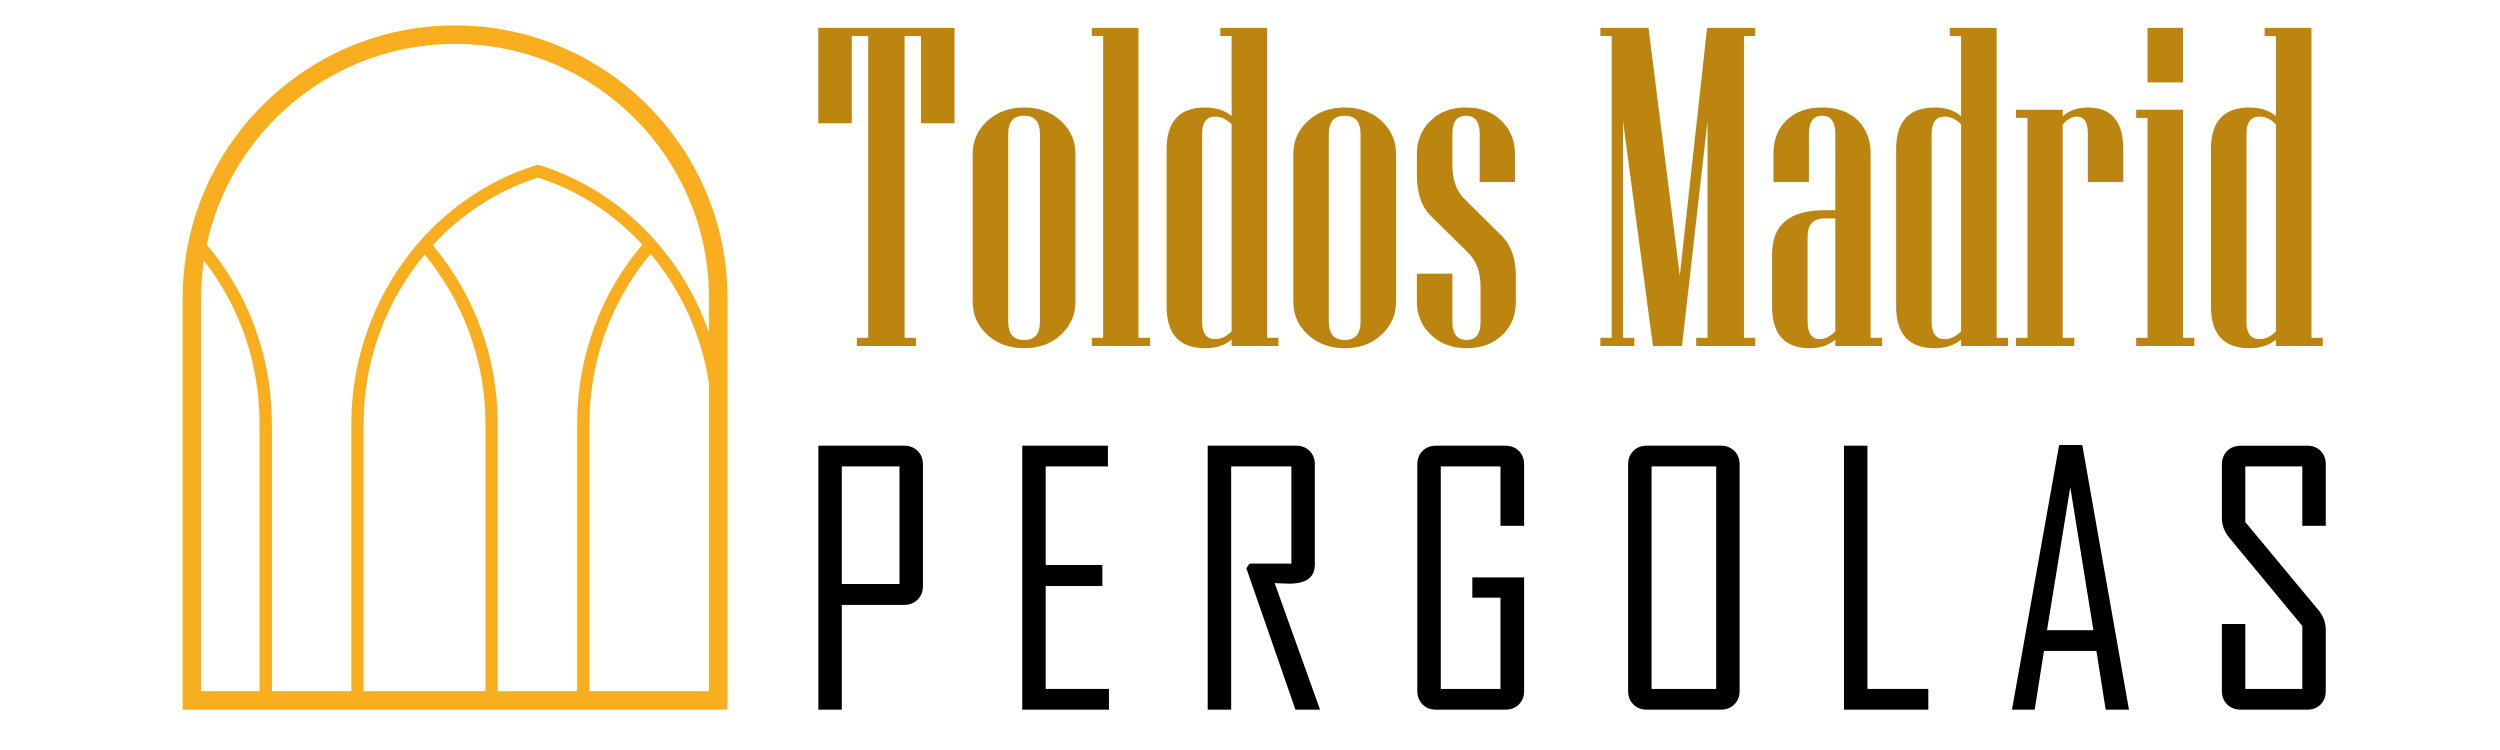 <?xml version="1.0" encoding="utf-8"?>
<!-- Generator: Adobe Illustrator 16.0.0, SVG Export Plug-In . SVG Version: 6.00 Build 0)  -->
<!DOCTYPE svg PUBLIC "-//W3C//DTD SVG 1.1//EN" "http://www.w3.org/Graphics/SVG/1.1/DTD/svg11.dtd">
<svg version="1.1" id="Calque_1" xmlns:x="http://ns.adobe.com/Extensibility/1.0/" xmlns:i="http://ns.adobe.com/AdobeIllustrator/10.0/" xmlns:graph="http://ns.adobe.com/Graphs/1.0/"
	 xmlns="http://www.w3.org/2000/svg" xmlns:xlink="http://www.w3.org/1999/xlink" x="0px" y="0px" width="200px" height="60px"
	 viewBox="0 0 200 60" enable-background="new 0 0 200 60" xml:space="preserve">
<path fill="#F9AE1F" d="M36.407,2.031c-12.014,0-21.79,9.776-21.79,21.791v32.952h43.581V23.822
	C58.197,11.807,48.422,2.031,36.407,2.031z M20.765,55.297h-4.67V23.822c0-1.009,0.074-2,0.217-2.97
	c2.879,3.669,4.453,8.25,4.453,13.028V55.297z M38.835,55.297h-9.744V33.88c0-5.07,1.82-9.845,4.879-13.516
	c3.14,3.807,4.865,8.585,4.865,13.516V55.297z M46.176,55.297h-6.357V33.88c0-5.214-1.84-10.262-5.19-14.264
	c2.273-2.474,5.139-4.372,8.4-5.408c3.24,1.029,6.093,2.912,8.359,5.364c-3.365,3.948-5.213,9.011-5.213,14.308V55.297z
	 M56.72,55.297h-9.559V33.88c0-5.015,1.731-9.808,4.888-13.563c2.425,2.893,4.077,6.477,4.671,10.358V55.297z M56.72,26.604
	c-2.197-6.315-7.171-11.413-13.571-13.389l-0.133-0.034l-0.132,0.041c-8.701,2.686-14.776,11.183-14.776,20.658v21.417H21.75V33.88
	c0-5.291-1.847-10.355-5.209-14.302c1.958-9.17,10.121-16.069,19.867-16.069c11.201,0,20.313,9.113,20.313,20.313V26.604z"/>
<g>
	<path fill="#BB850F" d="M76.361,9.86H73.68V2.884h-1.313v24.14h0.905v0.657h-4.721v-0.657h0.906V2.884h-1.314V9.86h-2.68V2.228
		h10.898V9.86z"/>
	<path fill="#BB850F" d="M86.034,24.148c0,1.041-0.388,1.92-1.163,2.635c-0.775,0.717-1.754,1.074-2.938,1.074
		c-1.184,0-2.166-0.357-2.946-1.074c-0.782-0.715-1.172-1.594-1.172-2.635v-11.84c0-1.041,0.39-1.919,1.172-2.635
		C79.769,8.957,80.75,8.6,81.934,8.6c1.183,0,2.162,0.357,2.938,1.074c0.775,0.716,1.163,1.595,1.163,2.635V24.148z M83.194,25.746
		V10.711c0-0.97-0.42-1.455-1.26-1.455c-0.852,0-1.278,0.485-1.278,1.455v15.034c0,0.971,0.426,1.455,1.278,1.455
		C82.774,27.201,83.194,26.716,83.194,25.746z"/>
	<path fill="#BB850F" d="M91.998,27.68h-4.65v-0.657h0.905V2.884h-0.905V2.228h3.728v24.796h0.923V27.68z"/>
	<path fill="#BB850F" d="M102.276,27.68H98.53v-0.515c-0.531,0.461-1.238,0.692-2.111,0.692c-2.06,0-3.09-1.112-3.09-3.337V11.937
		c0-2.225,1.03-3.337,3.09-3.337c0.873,0,1.58,0.231,2.111,0.692V2.884h-0.905V2.228h3.744v24.796h0.907V27.68z M98.53,26.508V9.948
		c-0.413-0.414-0.852-0.621-1.313-0.621c-0.699,0-1.049,0.461-1.049,1.384v15.034c0,0.923,0.35,1.384,1.049,1.384
		C97.678,27.13,98.117,26.923,98.53,26.508z"/>
	<path fill="#BB850F" d="M111.683,24.148c0,1.041-0.389,1.92-1.163,2.635c-0.774,0.717-1.755,1.074-2.937,1.074
		c-1.185,0-2.167-0.357-2.946-1.074c-0.782-0.715-1.172-1.594-1.172-2.635v-11.84c0-1.041,0.39-1.919,1.172-2.635
		c0.779-0.716,1.762-1.074,2.946-1.074c1.182,0,2.162,0.357,2.937,1.074s1.163,1.595,1.163,2.635V24.148z M108.844,25.746V10.711
		c0-0.97-0.422-1.455-1.261-1.455c-0.853,0-1.279,0.485-1.279,1.455v15.034c0,0.971,0.427,1.455,1.279,1.455
		C108.422,27.201,108.844,26.716,108.844,25.746z"/>
	<path fill="#BB850F" d="M121.268,24.148c0,1.053-0.351,1.929-1.048,2.626c-0.746,0.722-1.704,1.083-2.875,1.083
		c-1.173,0-2.131-0.357-2.877-1.074c-0.744-0.715-1.117-1.594-1.117-2.635v-2.255h2.84v3.852c0,0.971,0.385,1.455,1.154,1.455
		c0.733,0,1.1-0.484,1.1-1.455v-2.787c0-1.172-0.331-2.083-0.993-2.733l-2.983-2.947c-0.744-0.733-1.117-1.81-1.117-3.23v-1.74
		c0-1.053,0.36-1.934,1.082-2.644c0.722-0.71,1.669-1.065,2.842-1.065c1.17,0,2.117,0.355,2.839,1.065
		c0.722,0.71,1.082,1.591,1.082,2.644v2.255h-2.821v-3.852c0-0.97-0.366-1.455-1.1-1.455c-0.722,0-1.084,0.485-1.084,1.455v2.503
		c0,1.172,0.327,2.077,0.977,2.716l2.981,2.946c0.746,0.746,1.119,1.828,1.119,3.249V24.148z"/>
	<path fill="#BB850F" d="M140.419,27.68h-4.722v-0.657h0.905V9.682l-2.042,17.998h-2.324L129.84,9.682v17.341h0.905v0.657h-2.716
		v-0.657h0.904V2.884h-0.904V2.228h3.852l2.503,19.826l2.184-19.826h3.852v0.656h-0.904v24.14h0.904V27.68z"/>
	<path fill="#BB850F" d="M150.571,27.68h-3.744v-0.515c-0.532,0.461-1.213,0.692-2.041,0.692c-2.012,0-3.019-1.112-3.019-3.337
		v-4.188c0-2.344,1.397-3.515,4.191-3.515h0.868v-6.106c0-0.97-0.355-1.455-1.065-1.455c-0.698,0-1.047,0.485-1.047,1.455v3.852
		h-2.839v-2.255c0-1.123,0.352-2.023,1.056-2.698c0.704-0.674,1.647-1.011,2.83-1.011c1.196,0,2.143,0.337,2.841,1.011
		c0.697,0.675,1.047,1.575,1.047,2.698v14.715h0.922V27.68z M146.827,26.508v-9.034h-0.833c-0.925,0-1.386,0.479-1.386,1.438v6.833
		c0,0.923,0.325,1.384,0.977,1.384C146,27.13,146.412,26.923,146.827,26.508z"/>
	<path fill="#BB850F" d="M160.636,27.68h-3.747v-0.515c-0.53,0.461-1.235,0.692-2.11,0.692c-2.06,0-3.088-1.112-3.088-3.337V11.937
		c0-2.225,1.028-3.337,3.088-3.337c0.875,0,1.58,0.231,2.11,0.692V2.884h-0.904V2.228h3.746v24.796h0.905V27.68z M156.889,26.508
		V9.948c-0.412-0.414-0.852-0.621-1.313-0.621c-0.697,0-1.047,0.461-1.047,1.384v15.034c0,0.923,0.35,1.384,1.047,1.384
		C156.037,27.13,156.477,26.923,156.889,26.508z"/>
	<path fill="#BB850F" d="M169.865,14.563h-2.839v-3.852c0-0.923-0.291-1.384-0.869-1.384c-0.38,0-0.758,0.208-1.138,0.621v17.075
		h0.925v0.657h-4.669v-0.657h0.923V9.434h-0.923V8.777h3.744v0.515c0.533-0.461,1.202-0.692,2.007-0.692
		c1.894,0,2.839,1.112,2.839,3.337V14.563z"/>
	<path fill="#BB850F" d="M175.546,27.68h-4.651v-0.657h0.905V9.434h-0.905V8.777h3.746v18.247h0.905V27.68z M174.641,6.594H171.8
		V2.228h2.841V6.594z"/>
	<path fill="#BB850F" d="M185.821,27.68h-3.745v-0.515c-0.531,0.461-1.236,0.692-2.112,0.692c-2.058,0-3.087-1.112-3.087-3.337
		V11.937c0-2.225,1.029-3.337,3.087-3.337c0.876,0,1.581,0.231,2.112,0.692V2.884h-0.904V2.228h3.744v24.796h0.905V27.68z
		 M182.076,26.508V9.948c-0.414-0.414-0.852-0.621-1.313-0.621c-0.697,0-1.047,0.461-1.047,1.384v15.034
		c0,0.923,0.35,1.384,1.047,1.384C181.225,27.13,181.662,26.923,182.076,26.508z"/>
</g>
<g>
	<path d="M73.835,46.882c0,0.441-0.141,0.804-0.425,1.087c-0.284,0.282-0.646,0.425-1.086,0.425h-4.979v8.38h-1.875V35.655h6.854
		c0.44,0,0.803,0.14,1.086,0.417c0.284,0.279,0.425,0.64,0.425,1.08V46.882z M71.96,46.721v-9.407h-4.616v9.407H71.96z"/>
	<path d="M88.715,56.773h-6.936V35.655h6.855v1.658h-4.979v7.883h4.534v1.686h-4.534v8.231h5.061V56.773z"/>
	<path d="M105.604,56.773h-1.969l-3.927-11.309l0.255-0.378h3.347v-7.773h-4.817v19.46h-1.877V35.655h7.071
		c0.441,0,0.801,0.14,1.08,0.417c0.278,0.279,0.419,0.64,0.419,1.08v8.016c0,1.017-0.685,1.525-2.051,1.525
		c-0.136,0-0.333-0.007-0.595-0.021c-0.26-0.015-0.449-0.02-0.566-0.02C103.188,50.018,104.398,53.391,105.604,56.773z"/>
	<path d="M121.929,55.275c0,0.44-0.141,0.801-0.419,1.08c-0.279,0.278-0.639,0.418-1.079,0.418h-5.546
		c-0.441,0-0.801-0.14-1.08-0.418c-0.279-0.279-0.419-0.64-0.419-1.08V37.152c0-0.44,0.14-0.801,0.419-1.08
		c0.279-0.277,0.639-0.417,1.08-0.417h5.546c0.44,0,0.8,0.14,1.079,0.417c0.278,0.279,0.419,0.64,0.419,1.08v4.912h-1.89v-4.751
		h-4.777v17.8h4.777v-7.302h-2.253v-1.617h4.143V55.275z"/>
	<path d="M139.17,55.275c0,0.44-0.142,0.801-0.425,1.08c-0.284,0.278-0.646,0.418-1.087,0.418h-5.91
		c-0.442,0-0.801-0.14-1.079-0.418c-0.28-0.279-0.419-0.64-0.419-1.08V37.152c0-0.44,0.139-0.801,0.419-1.08
		c0.278-0.277,0.637-0.417,1.079-0.417h5.91c0.44,0,0.803,0.14,1.087,0.417c0.283,0.279,0.425,0.64,0.425,1.08V55.275z
		 M137.294,55.113v-17.8h-5.168v17.8H137.294z"/>
	<path d="M154.265,56.773h-6.747V35.655h1.875v19.458h4.872V56.773z"/>
	<path d="M170.318,56.773h-1.863l-0.742-4.697h-4.195l-0.743,4.697h-1.808V56.72l3.765-21.119h1.85L170.318,56.773z M167.472,50.418
		l-1.85-11.444l-1.862,11.444H167.472z"/>
	<path d="M186.061,55.275c0,0.44-0.136,0.801-0.411,1.08c-0.274,0.278-0.633,0.418-1.073,0.418h-5.316
		c-0.442,0-0.803-0.14-1.087-0.418c-0.282-0.279-0.425-0.64-0.425-1.08v-5.357h1.876v5.195h4.561v-5.034l-5.829-7.043
		c-0.406-0.485-0.607-1.021-0.607-1.606v-4.277c0-0.44,0.143-0.801,0.425-1.08c0.284-0.277,0.645-0.417,1.087-0.417h5.316
		c0.44,0,0.799,0.14,1.073,0.417c0.275,0.279,0.411,0.64,0.411,1.08v4.912h-1.876v-4.751h-4.561v4.453l5.855,7.046
		c0.388,0.467,0.581,0.993,0.581,1.578V55.275z"/>
</g>
</svg>
